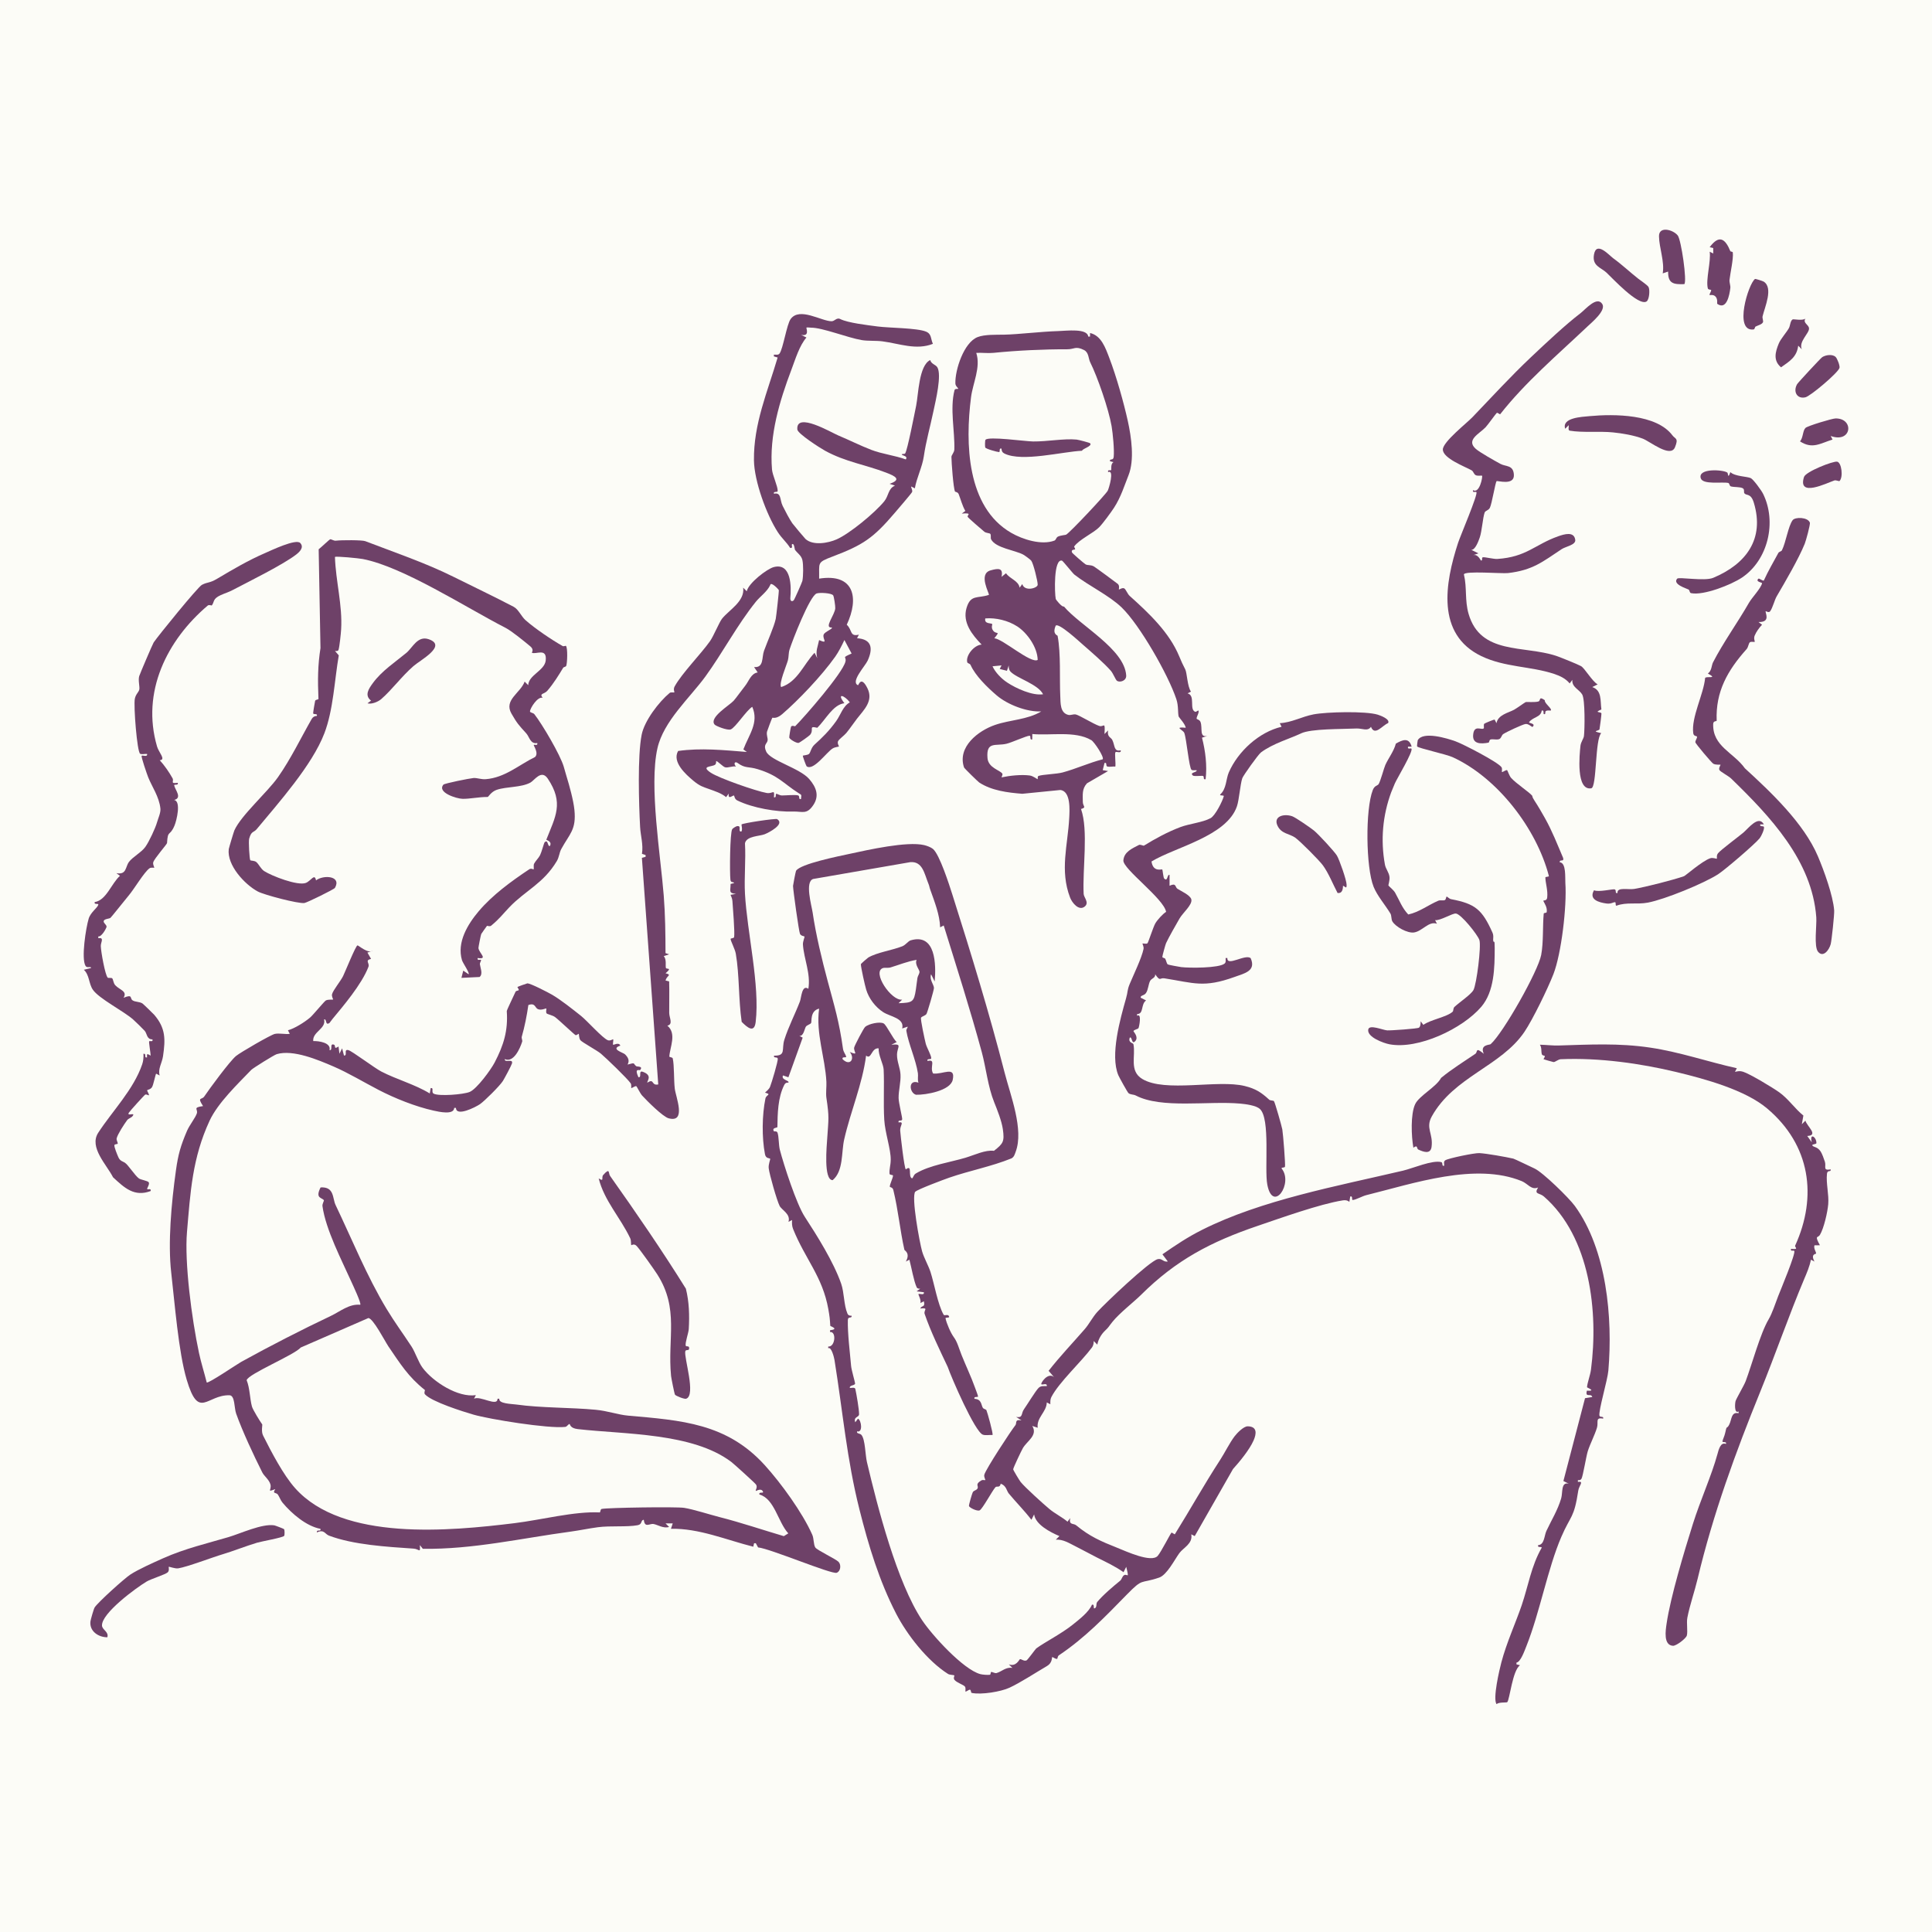 <svg width="900" height="900" viewBox="0 0 900 900" fill="none" xmlns="http://www.w3.org/2000/svg">
<rect width="900" height="900" fill="#FCFCF7"/>
<path d="M391.497 148.657C395.057 150.407 403.75 151.417 408.934 152.099C414.118 152.78 427.296 152.755 431.419 154.497C434.062 155.616 433.498 157.88 434.583 160.169C426.808 163.257 418.931 160.043 411.105 159.016C408.025 158.612 404.221 158.915 401.402 158.427C394.712 157.282 383.175 152.62 377.789 152.637C377.133 152.637 376.047 152.418 375.668 152.604C375.424 152.73 377.427 156.937 373.152 155.97L375.668 157.224C372.386 161.036 370.56 167.212 368.701 172.135C363.163 186.753 358.291 202.851 359.629 218.714C359.856 221.398 362.381 226.641 362.271 228.711C362.221 229.611 360.142 228.585 360.538 230.007C364.039 229.174 363.214 232.91 364.586 235.645C365.713 237.9 367.724 241.805 369.088 243.757C369.542 244.414 374.869 250.759 375.231 251.079C378.757 254.285 385.826 253.006 389.772 251.247C395.857 248.537 407.394 239.028 411.888 233.575C414.05 230.949 413.655 227.609 416.92 226.22L414.404 225.387C420.21 223.393 416.954 221.768 412.855 220.195C403.06 216.425 393.887 215.196 384.361 209.979C382.013 208.7 371.621 202.026 371.436 200.099C370.645 191.617 387.189 201.471 390.597 202.893C395.663 205.005 400.712 207.563 405.829 209.541C410.945 211.519 416.903 212.158 421.961 214.018C423.273 212.074 419.327 212.335 420.294 211.502C420.379 211.426 421.397 211.594 421.649 211.241C422.71 209.785 426.05 192.517 426.783 188.966C427.834 183.849 428.028 170.217 433.33 167.734C433.834 169.636 435.879 169.813 436.654 171.117C438.774 174.702 435.871 186.626 434.878 191.347C433.22 199.232 431.377 205.502 430.342 212.638C429.618 217.586 427.018 222.551 426.168 227.491L424.502 226.632C424.241 226.994 425.234 228.273 424.889 229.199C424.67 229.78 418.064 237.454 416.903 238.818C406.737 250.767 402.016 253.889 387.736 259.3C380.356 262.094 381.744 262.086 381.584 269.55C397.977 266.967 400.3 278.58 394.451 291.026C397.11 293.441 395.739 296.731 400.098 295.646L399.248 297.312C406.216 297.766 406.737 302.134 404.196 307.73C403.035 310.288 396.067 317.652 399.677 319.192C399.98 319.318 401.066 314.496 404.103 320.656C406.981 326.496 402.471 330.628 399.223 334.793C397.699 336.746 396.05 339.262 394.224 341.475C393.256 342.645 390.799 344.361 390.387 345.312C389.941 346.347 390.908 347.669 390.816 347.761C390.706 347.871 388.964 347.988 387.896 348.645C385.009 350.42 378.95 359.248 375.761 356.984C375.551 356.833 373.834 352.221 374.002 352.019C374.112 351.885 376.14 351.784 376.83 351.245C377.579 350.656 377.781 348.376 379.413 346.894C383.057 343.587 386.112 340.659 389.503 335.946C391.666 332.942 392.634 328.978 395.882 327.186C393.441 323.887 389.478 322.549 393.357 327.59C388.014 328.229 384.58 335.307 380.726 339.026C376.392 338.016 379.396 339.817 377.368 342.317C377.032 342.729 372.454 346.078 371.924 346.095C370.846 346.129 368.061 344.53 367.666 343.621C367.565 343.385 368.356 338.681 368.515 338.479C369.096 337.73 370.241 338.479 370.451 338.277C374.987 333.716 392.44 313.68 393.828 308.252C394.493 305.66 391.716 306.653 396.715 304.44L393.357 298.145C392.246 300.56 390.597 303.775 389.091 305.895C382.661 314.975 371.797 326.286 364.384 332.673C361.514 335.147 359.924 334.171 359.764 334.381C359.553 334.659 357.382 340.44 357.298 340.844C356.97 342.468 357.719 343.73 357.592 344.841C357.399 346.507 355.388 346.802 356.936 350.126C358.905 354.359 372.53 357.792 376.964 362.909C380.272 366.729 381.744 370.701 378.883 375.01C375.795 379.655 373.708 377.905 369.424 378.048C361.825 378.309 350.549 376.39 343.43 372.864C342.108 372.207 342.159 370.76 341.923 370.609C341.444 370.297 338.995 372.881 339.491 369.666L338.246 371.341C336.075 369.489 332.885 368.505 330.226 367.537C327.567 366.569 326.086 366.258 323.09 363.775C319.413 360.721 312.975 354.965 315.895 349.831C326.465 348.325 337.27 349.436 347.915 350.294L346.291 349.108C348.841 342.3 353.654 336.628 350.431 329.265C347.78 330.805 342.554 339.026 340.375 339.8C338.843 340.347 333.491 338.227 332.911 337.554C330.108 334.288 339.769 328.625 341.747 326.454C342.891 325.2 345.525 321.464 347.057 319.562C348.891 317.298 349.825 313.696 352.964 313.25L351.281 310.751C355.935 311.121 354.782 306.283 355.909 303.169C357.677 298.322 360.496 292.187 361.371 288.308C361.573 287.407 362.911 275.567 362.802 274.902C362.759 274.633 359.082 270.678 358.787 272.571C357.399 275.575 354.159 277.789 352.156 280.254C343.606 290.815 336.512 304.297 328.594 315.152C321.272 325.175 309.104 335.929 306.251 348.603C302.304 366.123 307.749 398.699 309.196 417.204C309.895 426.099 310.004 435.061 310.021 444.006L311.713 444.562L309.188 445.403C310.627 446.867 309.887 449.989 310.206 450.907C310.476 451.673 313.387 450.511 310.038 453.398C313.219 454.206 310.678 454.357 310.021 456.747L311.713 457.176C311.873 462.074 311.696 467.014 311.746 471.886C311.772 474.2 313.699 477.162 310.88 477.793C315.365 481.496 312.016 487.9 311.805 492.167C311.788 492.537 313.253 492.436 313.396 493.075C314.128 496.374 313.859 503.199 314.338 507.146C314.818 511.092 319.859 523.152 311.502 520.955C308.801 520.248 301.396 512.826 299.14 510.36C298.206 509.342 296.675 506.161 296.464 506.018C295.951 505.673 294.259 507.07 294.049 506.834C293.94 506.708 294.276 505.362 293.771 504.621C292.273 502.442 282.411 492.924 279.928 490.837C278.153 489.339 271.168 485.544 270.402 484.593C269.636 483.642 269.754 481.74 269.603 481.58C269.527 481.496 268.517 482.371 268.13 482.203C267.482 481.925 260.203 474.974 258.528 473.763C257.401 472.946 254.952 472.45 254.657 472.096C254.136 471.482 254.657 470.161 254.472 469.791C254.38 469.614 252.082 470.859 250.492 470.051C249.112 469.345 249.356 467.047 246.133 468.175C245.401 473.19 244.45 478.096 243.053 482.969C242.868 483.608 243.44 484.635 243.255 485.224C242.27 488.38 239.266 495.23 235.142 493.37C234.983 495.373 239.215 492.874 238.483 495.44C238.197 496.433 234.991 502.408 234.242 503.595C232.811 505.85 225.667 512.952 223.571 514.374C221.476 515.797 212.48 520.349 212.404 516.091H211.588C211.445 519.499 204.561 517.934 202.037 517.379C193.554 515.51 183.911 511.631 176.404 507.743C169.764 504.301 162.149 499.724 155.383 496.82C148.188 493.732 136.575 488.792 128.909 491.064C127.655 491.435 117.809 497.611 117.077 498.369C110.892 504.815 101.525 513.701 97.638 522.074C89.576 539.452 88.692 555.39 87.11 573.845C85.89 588.008 89.29 614.322 92.715 630.328C93.691 634.889 95.172 639.475 96.299 644.003C97.057 644.592 110.471 635.461 112.364 634.418C125.618 627.088 140.799 619.312 154.053 613.035C158.471 610.948 162.612 607.312 167.812 607.809C168.46 607.253 164.362 598.619 163.722 597.18C159.321 587.334 151.705 572.793 150.216 561.836C150.081 560.835 151.032 559.329 150.872 559.101C149.989 557.814 146.698 558.386 149.341 553.143C155.82 552.756 154.811 558.15 156.325 561.331C163.95 577.261 170.858 594.454 180.124 609.803C183.868 616.005 187.807 621.315 191.703 627.265C193.47 629.966 194.859 634.51 196.895 637.22C201.751 643.708 213.381 651.181 221.678 649.902L220.82 651.576C223.715 650.036 231.81 655.532 231.776 651.585H232.593C232.214 653.941 238.281 653.966 240.495 654.278C252.091 655.91 265.648 655.607 277.522 656.726C283.059 657.248 287.948 659.049 292.627 659.461C317.519 661.658 338.532 662.996 356.263 682.544C363.853 690.918 373.825 704.643 378.378 714.926C379.186 716.744 378.925 719.462 379.8 720.876C380.566 722.104 389.301 726.228 390.597 727.532C391.952 728.904 391.632 731.984 389.755 732.657C387.399 733.499 358.518 721.305 353.141 720.851L352.097 718.907H351.273L350.911 720.514C338.313 717.358 325.648 711.888 312.554 712.166L313.387 709.65H310.03L311.704 711.316C309.011 712.141 306.403 710.289 304.45 709.944C302.607 709.616 300.335 711.981 299.906 707.958C298.307 708.16 299.41 710.071 297.003 710.508C291.92 711.425 284.313 710.677 278.565 711.434C274.282 711.998 270.099 712.907 265.808 713.487C242.943 716.567 220.13 721.835 196.963 721.49L195.582 719.757C195.843 723.83 195.397 721.599 192.654 721.406C180.225 720.556 164.673 719.656 153.262 715.355C151.301 714.615 151.049 712.284 147.607 713.857C147.422 712.149 149.669 713.841 149.282 712.191C142.76 710.979 135.91 705.148 131.61 699.989C130.676 698.87 130.255 697.439 129.439 696.228C128.681 695.1 126.653 696.042 128.252 693.678C123.952 695.327 126.721 693.989 125.946 691.397C125.282 689.167 123.094 687.728 122.16 685.868C118.272 678.143 112.92 666.724 110 658.494C109.049 655.826 109.511 650.011 106.877 649.961C96.232 649.75 92.597 661.633 86.975 642.732C83.147 629.848 81.388 606.967 79.772 592.939C78.173 579.045 79.789 560.726 81.96 545.208C83.012 537.659 84.165 533.704 87.135 526.753C88.238 524.178 91.082 520.61 91.705 518.641C92.328 516.672 89.559 515.956 94.591 515.258C91.705 510.815 93.994 512.498 95.147 510.79C97.688 507.028 107.054 494.313 109.949 491.923C111.969 490.256 126.056 482.094 128 481.639C129.944 481.185 132.822 481.9 134.984 481.606L134.134 479.939C137.181 479.157 141.927 476.152 144.426 474.04C145.924 472.77 151.083 466.408 151.815 466.037C152.951 465.474 154.971 465.768 155.189 465.617C155.29 465.541 154.39 464.194 154.693 463.092C155.206 461.207 158.698 457.016 159.826 454.702C160.811 452.682 165.742 440.447 166.533 440.396C167.038 440.362 171.338 444.368 173.686 442.912L171.161 443.745L172.853 446.691C169.748 447.414 172.34 448.576 171.616 450.435C168.46 458.64 159.691 468.873 154.903 474.663C154.415 475.252 153.574 476.472 153.481 476.54C151.394 477.945 152.345 474.528 150.982 474.882C152.008 479.249 145.495 480.646 145.916 484.972C148.684 484.879 154.323 485.779 153.506 489.179C155.273 489.491 153.304 485.813 155.593 486.655C156.544 487.008 155.265 489.129 157.697 487.496L158.126 490.862L159.372 488.346L160.238 491.704C162.115 491.889 159.868 488.573 162.317 489.196C163.95 489.608 174.469 497.519 177.607 499.151C184.718 502.846 193.293 505.143 200.202 509.376L200.632 506.86C202.323 506.632 200.716 508.728 202.003 509.452C204.368 510.781 215.947 509.872 218.808 508.66C222.141 507.255 228.646 498.343 230.405 494.986C234.629 486.907 236.716 480.108 236.077 471.044C236.043 470.531 239.401 463.732 240.166 461.981C240.368 461.51 241.538 461.468 241.647 461.249C241.816 460.904 240.941 459.886 241.042 459.785C241.218 459.617 245.401 458.102 245.645 458.093C247.092 458.034 255.331 462.309 257.174 463.378C261.221 465.726 266.868 470.228 270.663 473.241C273.474 475.471 280.644 483.583 283.151 484.576C284.245 485.014 285.541 484.029 285.617 484.13C285.886 484.467 285.356 486.343 285.617 486.68C285.811 486.924 288.276 485.291 288.975 487.092C284.178 488.691 290.304 490.298 291.163 491.148C292.585 492.562 293.393 494.043 292.341 495.911C296.33 494.834 294.714 495.415 296.405 496.686C296.776 496.963 299.729 496.568 298.215 498.436C297.895 498.831 295.328 497.258 297.398 501.802C299.182 502.105 297.163 498.453 299.477 499.294C304.332 501.062 301.109 503.796 301.598 504.335C304.896 502.156 303.281 505.9 306.638 505.168L299.022 399.607L300.748 399.128V398.312L299.048 397.756C299.746 393.464 298.408 389.324 298.189 385.293C297.609 374.496 296.935 352.196 298.913 342.258C300.201 335.761 306.933 326.967 311.965 322.785C312.512 322.33 313.783 322.726 314.153 322.507C314.271 322.44 313.513 321.161 314.271 319.781C317.603 313.696 326.422 304.785 330.731 298.709C332.38 296.386 335.023 289.923 336.319 288.257C339.407 284.277 347.09 280.17 346.198 273.758L347.864 275.432C348.672 271.629 357.298 264.989 360.47 264.164C368.751 262.027 368.616 273.539 368.179 278.453C368.036 280.035 368.936 280.423 369.744 279.64C370.098 279.295 373.649 271.216 373.775 270.619C374.229 268.389 374.288 263.079 373.783 260.891C373.278 258.703 371.461 257.752 370.308 256.086C370.199 255.926 369.954 252.694 368.919 253.561C368.608 253.822 369.609 255.581 368.078 255.236C366.378 252.509 364.249 250.851 362.347 247.923C357.02 239.727 351.348 224.024 351.222 214.481C350.995 197.448 357.534 182.562 362.255 166.539L360.504 166.026V165.201C361.371 165.151 362.532 165.513 363.13 164.705C364.83 162.382 366.471 151.131 368.322 148.606C372.496 142.909 382.628 149.625 387.366 149.65C388.872 149.658 389.713 147.756 391.472 148.623L391.497 148.657ZM388.115 277.334C387.315 276.223 381.854 275.962 380.431 276.451C377.208 277.561 369.088 298.49 367.817 302.538C367.27 304.28 367.464 306.039 367.026 307.637C366.37 310.027 362.717 318.451 363.895 320.067C371.553 317.609 374.372 309.421 379.455 304.086L380.709 306.602C379.8 303.32 380.962 301.292 381.567 298.179C386.187 300.173 382.973 297.615 383.688 295.62C384.176 294.266 388.333 292.818 387.441 292.305C383.646 292.641 388.889 286.465 389.099 283.368C389.166 282.366 388.51 277.898 388.115 277.334ZM342.857 357.085C341.242 356.74 339.18 357.801 337.766 357.43C336.773 357.178 334.063 354.283 333.609 354.578C333.533 354.628 333.794 355.781 333.045 356.277C331.463 357.329 326.271 356.757 331.135 359.972C335.014 362.538 352.224 368.538 357.155 369.405C360.008 369.91 360.916 367.251 360.529 371.391C361.968 371.787 360.959 369.759 361.716 369.784C362.17 369.801 363.205 370.558 364.291 370.558C366.37 370.558 370.131 370.129 371.764 370.524C372.757 370.768 371.764 372.586 373.135 372.224C373.329 370.011 373.565 370.466 372.033 369.481C364.661 364.752 362.625 361.268 352.973 358.314C348.521 356.951 347.267 358.07 343.648 355.453C342.285 354.46 341.587 355.773 342.857 357.077V357.085ZM180.755 626.911C179.316 624.799 173.837 614.145 171.607 613.994L140.118 627.719C136.911 631.312 115.646 640.022 114.897 642.942C116.412 646.653 116.395 651.77 117.363 655.203C117.8 656.76 121.124 662.112 122.16 663.543C122.311 663.753 121.587 666.808 122.547 668.71C126.392 676.359 131.938 687.038 137.509 693.274C159.691 718.09 209.569 713.226 239.628 709.557C252.108 708.034 267.491 703.97 279.356 704.542C279.752 704.559 279.583 703.086 280.273 702.926C282.966 702.312 315.096 701.84 318.706 702.413C322.972 703.094 330.529 705.526 335.258 706.738C345.298 709.296 355.236 712.679 365.141 715.599L367.22 714.303C362.398 709.061 360.824 698.171 353.772 696.202C353.351 694.713 355.75 695.824 355.447 694.957C354.74 692.92 352.19 694.662 352.089 694.528C351.803 694.157 353.048 692.861 352.181 691.549C351.744 690.884 341.898 681.955 340.72 681.063C322.711 667.372 290.935 668.222 269.157 665.731C265.564 665.318 265.597 663.534 265.387 663.4C264.89 663.105 264.209 664.603 263.342 664.704C255.44 665.605 227.964 661.128 220.601 658.999C215.653 657.568 201.061 652.973 197.972 649.531C197.383 648.875 198.073 647.638 197.93 647.52C190.129 641.31 186.46 635.31 180.721 626.894L180.755 626.911Z" fill="#6E4168"/>
<path d="M426.379 555.095C424.409 557.426 428.39 578.843 429.56 582.958C430.409 585.937 432.539 589.648 433.473 592.56C435.265 598.139 436.83 607.632 439.582 612.453C439.978 613.144 441.72 611.881 442.149 613.337C442.368 614.069 440.348 613.556 440.466 614.137C440.954 616.51 442.872 620.97 444.354 622.956C445.961 625.11 446.685 628.081 447.947 631.245C449.933 636.21 452.525 641.688 454.065 646.056C454.494 647.267 455.361 649.422 455.596 650.406C455.79 651.197 453.518 650.187 453.938 651.626C457.372 651.769 457.002 654.555 457.877 655.859C458.222 656.364 459.341 656.549 459.493 656.877C459.939 657.828 462.8 668.07 462.345 668.465C460.923 668.381 459.19 668.777 457.86 668.331C454.166 667.085 443.125 641.579 441.476 636.748C437.689 628.703 433.607 620.44 430.738 612.083C430.123 610.291 432.926 609.121 428.693 609.55C429.366 607.926 431.116 609.197 430.367 606.184L428.701 607.034C429.307 605.848 427.666 602.953 427.843 602.826C428.373 602.448 430.637 603.634 430.376 601.985L427.001 601.556L428.684 600.302C428.078 600.403 427.304 600.268 427.035 599.688C425.646 596.717 424.569 590.271 423.635 586.821L421.969 587.679C424.199 583.766 421.372 582.529 421.304 582.209C419.226 572.902 418.477 563.965 416.154 554.372C415.801 552.916 414.513 553.151 414.505 552.798C414.488 551.645 416.003 548.7 415.994 547.631C415.994 547.219 414.421 547.454 414.378 546.773C414.227 544.383 414.9 543.003 414.934 540.284C415.001 535.303 412.275 527.687 411.921 521.636C411.458 513.785 411.989 505.403 411.635 498.175C411.517 495.717 409.052 491.367 409.338 488.371C405.887 487.942 405.921 493.917 403.464 491.729C401.714 505.168 396.235 517.673 393.248 530.826C391.885 536.843 392.979 545.51 387.887 549.76C383.545 549.76 385.136 533.695 385.371 530.018C385.943 521.123 386.364 520.711 384.967 511.395C384.647 509.249 385.077 506.077 384.967 503.947C384.37 492.511 379.985 481.487 381.576 469.857C377.234 470.892 378.26 475.942 377.84 476.573C377.402 477.238 375.971 477.414 375.382 478.298C374.827 479.123 374.314 482.968 372.336 482.489L373.918 483.381L367.27 501.835L364.762 500.985C363.685 503.089 367.91 503.283 367.27 504.335C367.211 504.427 366.058 503.964 365.343 505.386C362.313 511.378 362.246 518.784 362.137 525.028C362.137 525.44 359.318 525.246 360.571 527.047C360.622 527.123 361.893 526.761 362.204 527.67C362.886 529.681 362.684 533.342 363.298 535.681C365.183 542.868 371.032 560.902 374.877 566.801C380.6 575.586 388.3 587.822 391.851 598.004C393.29 602.12 393.071 607.951 394.763 611.898C395.133 612.765 395.865 612.984 396.723 612.916C396.917 614.448 395.007 612.916 394.956 614.978C394.805 621.02 395.915 630.025 396.479 636.344C396.639 638.17 398.381 644.078 398.339 644.49C398.238 645.534 395.613 645.189 395.89 646.552C396.622 646.645 398.23 646.056 398.457 647.074C398.995 649.531 400.207 656.558 400.19 658.796C400.174 660.37 397.464 659.873 398.423 662.549L399.669 660.875C401.293 661.506 402.059 667.632 399.265 666.774C398.903 667.986 400.586 667.573 401.318 668.474C403.077 670.62 403.06 677.756 403.851 681.097C408.824 702.168 417.854 737.159 429.526 754.721C434.213 761.773 448.687 777.678 456.631 779.858C457.633 780.135 460.14 780.329 461.125 780.177C461.529 780.119 461.495 778.949 461.647 778.898C462.244 778.688 463.372 779.63 464.272 779.361C466.713 778.646 468.648 776.424 471.627 776.988L469.953 775.322C473.361 776.567 474.817 773.033 475.111 772.924C475.725 772.705 476.963 774.018 478.2 773.479C478.704 773.26 482.432 768.11 482.719 767.9C486.968 764.82 494.491 761.041 499.793 756.775C502.78 754.368 507.249 750.935 508.663 747.552C510.144 747.122 509.05 749.546 509.908 749.226C511.145 748.763 510.438 747.097 511.137 746.256C513.855 742.957 518.643 738.943 521.816 736.359C522.657 735.669 522.699 734.239 523.776 733.717C525.123 733.061 526.15 735.922 524.635 729.88L523.389 732.396C519.535 729.669 515.227 727.658 511.027 725.563C508.183 724.14 504.102 721.868 500.996 720.328C498.093 718.898 495.257 717.004 491.841 717.24L493.515 715.574C489.257 713.764 482.39 710.222 481.734 705.467L480.48 707.983C477.19 703.7 473.386 699.888 469.953 695.756C468.859 694.435 468.842 692.104 466.166 691.161C465.77 693.307 464.357 692.07 463.692 692.819C462.152 694.552 457.65 703.018 456.337 703.59C455.125 704.121 451.49 702.261 451.38 701.546C451.296 701.024 452.769 695.941 453.139 695.175C453.61 694.191 455.117 694.3 455.453 693.164C455.79 692.028 454.157 691.355 457.262 689.579C457.793 689.276 458.836 689.613 459.021 689.461C459.122 689.386 458.247 688.022 458.542 686.945C459.257 684.328 470.954 666.462 473.033 663.887C473.765 662.979 472.536 661.001 475.852 661.699L473.336 660.033C476.634 660.723 475.616 658.443 476.971 656.532C478.553 654.294 482.331 648.042 483.813 646.535C484.873 645.466 486.312 645.727 487.633 645.71C487.894 644.061 485.605 645.248 485.108 644.869C484.57 644.457 488.163 639.02 490.999 641.511L488.483 638.583C493.751 631.834 499.675 625.649 505.288 619.194C507.358 616.821 508.974 613.539 511.246 611.057C515.016 606.933 535.213 587.704 539.252 586.577C541.28 586.013 541.937 588.091 544.015 587.645L541.499 584.305C547.81 579.954 553.095 576.369 559.996 572.902C587.656 558.992 622.95 552.529 653.59 545.334C658.1 544.273 667.197 540.301 671.388 541.353C672.373 541.597 671.388 543.415 672.76 543.053C672.819 542.169 672.331 541.059 673.307 540.478C674.914 539.519 686.923 537.036 689.169 537.162C692.578 537.356 701.498 538.938 704.982 539.737C705.52 539.864 713.456 543.693 714.827 544.324C718.732 546.116 730.943 558.083 733.619 561.769C748.488 582.209 751.324 613.876 749.237 638.465C748.85 642.992 744.558 657.223 745.089 659.486C745.316 660.462 747.176 659.469 746.805 660.858C742.976 660.117 744.718 662.541 743.919 665.124C742.808 668.709 740.746 672.589 739.652 676.014C738.903 678.37 737.414 687.669 736.715 688.855C736.337 689.503 735.714 689.596 735.041 689.495V690.311C738.087 689.84 735.571 692.07 735.234 694.308C733.24 707.453 731.776 705.635 727.341 715.902C720.987 730.612 717.344 751.069 711.032 766.89C710.182 769.01 708.339 774.27 706.429 774.497V775.322L708.095 775.743C704.586 778.015 703.265 791.833 702.137 792.927C701.809 793.246 698.3 792.8 697.164 793.844C695.279 791.437 698.502 777.754 699.386 774.421C701.801 765.24 706.168 755.731 708.878 747.754C711.941 738.749 713.296 729.493 718.177 721.01C718.328 720.253 716.039 721.187 716.519 719.798C719.49 719.605 719.346 715.355 720.382 713.142C722.763 708.067 725.582 703.607 727.24 698.062C728.081 695.251 727.063 690.21 730.808 691.17L728.292 689.924L738.365 651.34L741.748 650.776C741.159 648.757 738.34 651.391 739.223 647.84C743.902 648.084 739.274 646.443 739.291 646.224C739.425 644.196 740.805 640.594 741.142 638.011C744.643 611.216 740.839 576.226 719.212 557.376C717.1 555.533 714.44 556.534 716.502 553.168C713.355 554.506 711.764 551.409 708.912 550.231C687.301 541.353 658.37 551.334 636.381 556.77C634.74 557.174 631.491 558.949 630.179 559C629.43 559.025 630.423 556.98 628.992 557.376L628.58 559.884C627.637 559.067 626.602 559.008 625.432 559.193C614.779 560.885 596.425 567.474 585.872 571.059C564.136 578.448 547.869 586.93 531.434 603.298C528.354 606.361 521.479 611.705 518.231 615.752C516.194 618.285 516.682 618.075 514.747 619.909C513.005 621.559 511.6 623.974 511.17 626.381L509.504 624.706C509.496 625.741 509.328 626.835 508.696 627.685C503.673 634.442 493.288 643.943 489.754 650.827C489.215 651.87 489.274 653.032 489.291 654.159L487.625 653.309C487.549 657.77 482.777 660.353 483.4 665.099L480.884 664.266C483.543 668.676 478.41 671.251 476.491 674.6C475.742 675.913 472.107 683.529 471.981 684.437C471.93 684.774 474.96 689.739 475.439 690.336C477.484 692.895 486.278 700.822 488.87 702.968C491.462 705.114 494.66 706.662 497.294 708.858L498.548 707.184C497.824 710.575 500.062 709.498 501.308 710.533C507.552 715.7 512.828 717.997 520.469 721.027C524.458 722.609 536.382 728.18 539.319 724.772C540.96 722.87 545.235 714.337 545.74 713.958C545.9 713.84 547.137 714.833 547.289 714.715C554.416 703.287 560.871 691.641 568.419 680.036C570.489 676.855 572.762 672.21 575.109 669.096C576.321 667.489 579.376 664.418 581.21 664.434C585.662 664.468 585.393 667.784 583.971 671.007C582.044 675.374 577.482 680.895 574.377 684.336L556.554 715.565L554.938 714.749C555.754 719.083 551.286 720.934 549.392 723.501C547.213 726.463 543.628 733.65 539.993 734.895C530.862 738.026 532.747 734.819 524.896 742.839C514.831 753.131 505.515 762.893 493.263 771.123C492.632 771.543 492.657 772.654 492.514 772.722C491.765 773.058 490.351 771.729 490.132 771.964C489.956 772.149 490.259 774.623 487.751 776.088C482.382 779.21 475.574 783.729 470.214 786.22C466.284 788.046 457.136 789.577 452.659 788.626C452.197 788.525 452.441 787.12 451.767 787.128C451.229 787.128 449.95 788.197 449.748 787.987C449.621 787.852 450 786.438 449.537 785.715C448.99 784.856 445.708 783.905 444.614 782.517C444 781.734 444.69 780.573 444.598 780.506C444.152 780.161 442.469 780.321 441.585 779.757C432 773.673 422.558 761.597 417.45 751.7C409.582 736.46 404.592 719.983 400.359 703.153C394.46 679.733 392.633 657.761 388.746 633.567C388.535 632.246 387.248 627.18 385.817 628.081V627.264C389.082 627.609 389.73 620.12 386.659 620.507V619.682C391.161 619.135 386.785 617.848 386.776 617.612C386.591 614.381 386.474 613.287 385.876 609.895C383.175 594.647 375.088 586.526 369.45 572.506C368.894 571.118 368.886 569.78 368.978 568.332L367.312 569.182C368.414 565.522 364.165 563.704 363.18 561.769C361.901 559.269 358.451 547.151 358.097 544.231C357.879 542.439 358.922 540.007 358.787 539.822C358.442 539.376 356.759 539.838 356.347 537.642C354.866 529.934 354.975 519.406 356.566 511.723C356.936 509.939 359.688 509.889 356.372 509.005C357.189 508.172 358.249 507.415 358.712 506.295C359.402 504.612 362.549 494.186 362.305 493.125C362.078 492.141 360.226 493.142 360.588 491.762C366.311 491.88 363.98 488.783 365.385 484.34C367.278 478.331 370.384 472.399 372.639 466.508C373.304 464.775 373.531 458.438 376.569 460.626C377.747 453.565 374.465 446.648 374.036 439.992C373.952 438.628 374.894 436.466 374.785 436.314C374.558 436.011 373.177 436.079 372.664 435.027C372.151 433.975 369.483 414.889 369.424 412.701C369.416 412.339 370.645 405.977 370.821 405.674C372.706 402.418 391.11 398.774 395.764 397.764C404.406 395.887 422.499 391.815 430.477 393.674C431.731 393.969 433.607 394.65 434.592 395.45C437.672 397.983 442.199 412.179 443.638 416.698C452.432 444.393 460.814 471.776 468.076 500.001C470.718 510.259 477.021 526.265 473.134 536.557C472.679 537.768 472.435 538.955 471.156 539.628C461.815 543.415 451.725 545.308 442.241 548.582C439.843 549.407 427.304 554.111 426.454 555.121L426.379 555.095ZM432.429 411.489C430.586 406.987 429.795 401.181 424.064 401.618L378.807 409.461C374.835 410.757 378.084 421.848 378.563 425.122C380.061 435.422 382.964 447.33 385.514 456.831C388.788 469.033 390.9 475.756 392.701 488.59C392.911 490.079 393.955 491.257 394.173 492.183C394.367 492.974 392.087 491.964 392.507 493.403C396.016 496.921 398.432 493.1 395.865 490.062C400.333 491.855 397.489 489.911 397.918 487.942C398.137 486.949 402.294 478.979 403.06 478.323C404.693 476.918 409.944 475.765 411.677 476.783C412.99 477.549 416.07 484.096 417.736 485.434L415.22 486.679C420.606 486.107 417.93 487.639 417.862 491.257C417.795 494.43 419.318 497.434 419.487 500.565C419.688 504.107 418.569 507.928 418.603 511.496C418.62 513.785 420.446 520.82 420.269 521.502C420.017 522.503 418.224 521.443 418.586 522.857C421.481 522.427 419.192 524.346 419.343 526.643C419.487 528.806 421.228 544.198 421.961 544.745C425.276 542.178 422.785 548.195 424.898 548.952C425.672 548.195 425.487 547.328 426.724 546.596C433.22 542.742 442.713 541.429 449.756 539.317C453.964 538.054 459.004 535.572 463.019 536.102C467.336 532.719 467.983 531.81 467.167 526.029C466.612 522.133 464.491 516.84 463.111 513.415C460.233 506.279 459.307 497.367 457.38 490.231C451.978 470.303 445.725 450.822 439.616 431.13L437.95 431.98C437.764 426.056 435.29 419.913 433.296 414.283C432.858 413.038 433.052 413.004 432.429 411.481V411.489Z" fill="#6E4168"/>
<path d="M506.963 156.801H507.779L507.788 155.126C513.022 156.338 514.94 161.984 516.767 166.756C520.116 175.499 523.541 187.802 525.384 196.142C527.025 203.573 528.565 214.243 525.704 221.396C523.844 226.05 522.186 231.553 518.946 236.543C517.574 238.656 513.678 243.966 512.029 245.615C509.243 248.409 502.713 251.321 500.391 254.577C500.247 254.779 500.988 255.511 500.794 255.915C500.685 256.151 498.817 255.831 499.372 257.346C499.524 257.75 504.96 262.446 505.667 262.875C506.694 263.497 507.981 262.967 509.605 263.885C510.22 264.23 520.208 271.551 520.722 272.014C521.732 272.939 521.075 274.404 521.252 274.622C521.336 274.723 522.868 273.587 523.76 274.126C524.467 274.555 525.224 276.676 526.251 277.601C535.289 285.705 544.73 294.634 549.334 305.759C550.512 308.595 550.815 309.201 552.127 311.801C552.986 313.492 553.104 319.829 554.803 322.185L553.213 323.002C557.025 323.969 553.844 330.525 556.789 331.585C557.185 331.728 558.161 330.836 558.262 330.996C558.792 331.779 557.404 333.798 557.421 334.707C557.429 335.17 558.801 335.128 559.255 336.356C560.299 339.184 558.531 343.779 562.47 342.794L559.937 343.636C561.544 349.863 562.377 356.688 561.62 362.982C560.223 363.336 561.182 361.779 560.408 361.468C559.937 361.282 556.276 361.737 555.738 361.299C553.827 359.759 557.917 359.843 557.412 358.791C556.705 358.724 555.62 358.993 555.081 358.64C553.92 357.883 552.733 344.098 551.681 341.406C551.126 339.992 546.59 338.486 552.363 339.016C552.203 337.408 549.165 334.126 549.081 333.824C548.601 332.073 549.056 328.892 547.995 325.711C544.217 314.334 530.913 291.074 522.514 282.979C516.607 277.29 507.207 272.939 500.449 267.638C499.726 267.065 495.139 261.276 494.719 261.166C490.747 260.14 491.252 276.507 491.815 279.066C491.874 279.335 494.744 283.012 495.619 282.524C503.033 291.402 523.869 302.359 524.626 314.645C524.778 317.161 521.74 318.028 520.385 317.187C519.687 316.757 518.584 313.745 517.473 312.474C514.309 308.856 508.208 303.579 504.421 300.28C502.839 298.9 493.196 289.98 491.79 291.453C490.065 295.484 492.623 295.904 492.674 296.191C494.247 304.623 493.524 315.823 493.919 324.306C494.071 327.621 493.793 332.056 497.647 333.024C498.8 333.319 500.003 332.536 501.232 332.847C503.025 333.31 509.403 337.274 512.046 338.166C514.267 338.915 514.873 335.532 514.52 341.936L516.186 340.261C515.647 343.341 517.457 343.375 518.13 344.662C519.443 347.187 518.753 350.292 522.085 349.518C522.371 351.159 520.133 349.913 519.628 350.402C519.165 350.839 519.83 355.77 519.569 357.092C518.399 356.974 516.994 357.353 515.908 357.1C514.89 356.864 515.917 355.047 514.528 355.409L513.687 358.766L516.194 359.179L506.349 364.901C503.942 367.543 504.421 370.245 504.413 373.518C504.413 375.672 506.349 376.093 503.58 376.859C507.097 386.873 504.219 404.562 504.809 416.444C504.893 418.102 507.586 420.517 505.255 422.343C502.587 424.439 499.44 420.618 498.489 418.127C493.616 405.42 497.428 393.698 498.085 381.075C498.27 377.524 498.901 368.461 493.886 368.015L476.239 369.773C469.507 369.252 461.899 368.309 456.143 364.505C455.622 364.16 449.243 357.975 449.083 357.504C445.877 347.97 455.638 340.404 463.574 337.686C470.626 335.271 478.553 335.321 485.075 331.408C478.41 331.745 469.364 328.261 464.323 323.961C459.922 320.208 454.326 314.738 452.146 309.79C451.809 309.032 450.741 309.074 450.589 308.51C449.748 305.397 453.795 300.449 457.279 300.28C452.912 295.728 448.225 290.005 450.261 283.181C452.163 276.819 455.352 278.897 460.654 277.122C461.041 276.592 455.537 267.377 461.42 265.711C465.105 264.667 467.453 264.507 466.553 268.715L468.64 267.04C470.458 269.708 474.446 270.49 474.977 273.756L476.222 272.081C477.223 275.691 483.257 274.05 483.392 272.426C483.501 271.054 481.397 262.488 480.396 261.183C479.975 260.628 477.4 258.76 476.643 258.347C472.898 256.302 463.784 255.309 461.689 251.228C461.361 250.58 461.773 249.267 461.319 248.687C461.016 248.308 459.358 248.358 458.55 247.702C457.574 246.903 450.976 241.248 450.783 240.759C450.446 239.893 453.198 238.841 448.031 239.245L449.697 238.025C448.275 235.584 447.61 232.807 446.592 230.198C446.188 229.163 444.959 229.155 444.884 228.995C444.076 227.211 443.243 215.472 443.217 212.846C443.209 211.979 444.505 210.826 444.564 209.421C444.867 201.141 442.41 190.335 444.656 181.735C444.858 180.952 446.272 181.23 446.323 181.163C446.584 180.784 445.094 180.01 445.052 178.63C444.858 172.335 448.99 159.519 455.411 157.028C458.718 155.74 464.02 155.976 467.773 155.9C474.539 155.766 484.486 154.486 493.01 154.226C496.78 154.116 506.5 152.829 506.946 156.784L506.963 156.801ZM504.96 163.045C501.047 161.067 500.374 162.717 497.277 162.708C486.169 162.683 474.026 163.247 462.758 164.374C460.14 164.635 457.406 164.223 454.78 164.391C456.968 171.123 453.181 178.445 452.34 185.084C449.621 206.417 450.253 236.207 471.072 248.224C476.39 251.295 485.151 254.089 491.159 251.842C491.984 251.531 491.95 250.37 492.867 249.957C494.231 249.343 496.376 249.234 496.646 249.074C498.522 247.997 515.142 230.325 516.026 228.583C516.632 227.388 519.215 218.619 516.211 219.915C515.841 218.535 517.297 219.36 517.633 218.947C517.802 218.745 517.271 215.977 518.719 215.287L517.053 214.866C516.884 213.343 518.593 214.866 518.803 212.829C519.148 209.598 518.399 201.89 517.827 198.523C516.464 190.622 511.28 175.592 507.872 168.792C506.98 167.017 507.257 164.198 504.968 163.045H504.96ZM473.815 291.773C469.633 289.063 463.927 287.666 458.988 288.087C458.424 290.746 461.512 290.132 462.244 290.712C462.371 290.813 461.453 292.412 462.783 293.944C464.281 295.669 466.141 293.649 463.195 297.327C467.075 297.571 480.16 309.251 483.392 307.425C483.299 301.602 478.545 294.827 473.824 291.764L473.815 291.773ZM466.561 309.975L462.354 310.379C463.633 313.231 466.511 316.16 469.136 317.902C473.369 320.713 480.985 324.171 485.908 323.414C483.552 318.701 473.622 315.95 470.752 312.886C469.969 312.053 469.877 311.018 469.911 309.958L469.069 312.482L465.711 311.624L466.561 309.966V309.975ZM508.343 344.772C500.837 340.32 489.257 342.76 480.892 341.936L480.85 344.46C479.386 344.839 480.489 342.735 479.58 342.735C478.25 342.735 471.392 345.849 468.96 346.446C463.826 347.7 459.383 345.134 460.006 353.078C460.368 357.782 465.888 358.716 466.94 360.432C467.201 360.853 466.469 362.073 466.561 362.132C470.432 361.299 475.717 360.744 479.655 361.249C481.397 361.476 483.215 363.092 483.383 362.965C483.51 362.873 483.198 361.67 483.779 361.459C485.79 360.744 492.11 360.618 494.996 359.843C501.308 358.135 507.333 355.333 513.695 353.709C514.452 352.682 509.79 345.613 508.36 344.763L508.343 344.772Z" fill="#6E4168"/>
<path d="M170.185 252.104C183.473 257.221 198.099 262.152 211.201 268.674C220.525 273.319 230.026 277.821 239.283 282.668C241.53 283.846 242.826 287.154 244.82 288.912C249.322 292.876 256.871 297.976 262.105 300.955C262.559 301.215 263.519 300.753 263.62 300.854C264.528 301.762 264.276 308.924 263.763 310.203C263.586 310.632 262.534 310.75 262.383 311.011C260.447 314.251 257.847 318.475 254.96 321.791C253.513 323.457 251.081 322.918 252.798 325.064C250.433 324.315 246.907 329.987 246.89 331.392C246.882 332.015 248.38 331.998 248.943 332.714C252.671 337.468 260.977 351.631 262.593 357.076C263.174 359.028 263.359 359.836 263.897 361.595C265.252 365.987 267.129 372.787 267.583 377.239C268.534 386.596 265.328 388.372 261.432 395.567C260.556 397.183 260.472 399.295 259.395 401.104C253.117 411.64 244.778 414.771 237.238 422.672C234.2 425.862 232.753 427.94 228.823 431.197C228.099 431.795 226.98 431.18 226.853 431.298C226.677 431.466 224.295 434.891 224.177 435.102C223.992 435.413 222.848 441.295 222.881 441.624C223.1 443.929 227.56 447.035 222.52 446.286C222.175 447.741 223.773 446.816 224.076 447.194C224.27 447.439 223.471 448.507 223.555 449.172C223.79 451.04 225.078 453.784 223.395 455.122L214.954 455.526L215.796 452.159L218.304 453.843C218.851 453.203 215.619 448.676 215.207 447.279C212.733 438.998 217.874 430.541 223.016 424.473C229.428 416.908 238.088 410.588 246.503 404.975C247.496 404.31 248.506 405.101 248.556 405.009C248.817 404.554 248.413 403.082 248.809 402.333C249.591 400.86 250.837 399.85 251.594 398.352C252.267 397.023 253.437 392.63 253.664 392.411C255.423 390.686 254.994 394.54 256.172 394.086C257.342 391.864 254.413 391.359 254.497 391.157C258.705 380.445 262.803 374.091 255.171 362.706C252.183 358.254 248.969 363.539 247.084 364.557C242.691 366.93 236.043 366.358 231.364 367.94C228.814 368.807 227.468 371.255 227.198 371.255C222.848 371.247 219.002 372.189 215.459 372.122C212.75 372.072 203.467 369.202 206.564 365.516C207.069 364.919 218.792 362.579 220.559 362.436C222.217 362.302 224.152 363.143 226.273 362.975C235.218 362.276 241.631 356.386 249.246 352.641C251.123 350.832 248.43 347.28 248.649 347.02C248.935 346.666 250.626 347.625 250.281 346.136C247.016 346.725 246.663 343.292 245.148 341.625C241.471 337.586 240.856 336.921 238.264 332.436C234.579 326.032 242.472 322.868 244.399 317.516L246.065 319.19C246.192 314.495 253.69 312.399 254.211 307.712C254.893 301.527 249.549 305.095 247.757 304.043C247.614 303.959 248.985 302.688 246.999 301.056C244.265 298.8 238.365 293.928 235.412 292.422C217.327 283.165 187.79 264.012 168.948 260.402C167.173 260.057 156.485 258.996 156.031 259.459C156.393 270.685 159.607 282.037 158.909 293.238C158.783 295.274 158.194 300.971 157.722 302.654C157.512 303.395 156.645 303.302 156.048 303.227L157.815 305.288C155.82 316.826 155.299 330.635 151.108 341.592C145.394 356.529 129.666 374.083 119.601 386.226C118.154 387.976 117.127 386.908 116.067 390.711C115.722 391.957 116.21 400.414 116.605 400.726C117.018 401.054 118.549 400.818 119.475 401.643C120.611 402.653 121.545 404.807 123.068 405.792C126.586 408.055 138.687 412.785 142.499 411.287C144.881 410.353 146.555 406.625 147.212 410.117C150.595 407.466 159.237 407.921 156.031 413.609C155.644 414.299 143.004 420.493 141.775 420.661C138.973 421.048 123.085 416.891 120.106 415.301C113.955 412.002 105.649 403.015 106.566 395.55C106.633 395.003 108.906 387.446 109.192 386.798C112.322 379.805 124.474 369.152 129.472 362.074C135.43 353.634 140.303 343.468 145.217 334.902C145.731 334.001 146.581 333.513 147.607 333.505C148.062 332.116 145.882 333.109 145.882 332.209C145.882 331.628 146.597 327.395 146.791 326.52C146.951 325.813 148.365 325.965 148.348 325.578C147.969 316.733 148.045 309.892 149.29 301.897L148.449 255.874C149.265 255.302 153.523 251.195 153.885 251.195C154.457 251.195 155.484 251.986 156.46 251.869C159.128 251.549 168.679 251.523 170.177 252.096L170.185 252.104Z" fill="#6E4168"/>
<path d="M646.614 336.862C643.971 337.88 640.429 343.097 638.653 338.578C637.113 340.851 634.513 339.235 631.887 339.361C624.97 339.698 610.74 339.403 606.061 341.642C600.978 344.074 593.026 346.32 587.438 350.478C586.134 351.445 579.09 361.35 578.694 362.553C577.744 365.415 577.23 372.61 576.22 375.58C571.457 389.6 547.28 394.666 536.416 401.314C537.157 406.456 541.163 404.781 541.44 405.034C541.6 405.177 541.911 408.854 542.315 409.25C544.074 410.966 543.645 407.121 544.823 407.575V412.624C548.071 411.101 547.297 413.222 548.501 414.029C550.007 415.031 554.475 416.966 554.964 418.952C555.569 421.452 551.042 425.188 549.51 427.814C547.878 430.624 544.327 436.877 543.199 439.351C542.879 440.049 541.44 445.317 541.466 445.772C541.491 446.226 542.576 446.26 542.787 446.596C543.3 447.455 543.409 448.767 543.99 449.264C544.234 449.474 549.62 450.434 550.285 450.518C554.139 450.972 567.713 451.023 570.422 448.902C571.255 448.254 570.894 447.169 570.936 446.285H571.76C571.449 450.442 580.201 444.24 582.616 446.369C585.225 452.293 579.856 453.387 575.118 455.096C560.72 460.271 556.251 457.932 542.484 455.752C540.069 455.373 540.666 457.469 538.125 453.859C538.343 455.559 536.374 455.769 535.768 456.947C534.918 458.596 534.885 461.138 533.824 462.619C532.857 463.965 531.174 463.57 531.384 464.773L533.892 466.052C531.35 467.761 532.932 472.397 529.701 472.381V473.205C531.99 471.699 530.677 478.381 530.349 478.945C530.08 479.424 528.06 479.71 528.026 480.367C528.01 480.619 530.568 483.11 528.843 484.995C527.118 486.88 527.454 482.841 526.335 483.32C525.308 485.685 527.875 485.828 527.993 486.409C529.12 491.896 525.906 498.863 532.091 502.608C542.787 509.088 567.275 502.793 579.839 505.907C584.981 507.178 587.564 508.894 591.242 512.277C591.755 512.749 593.127 512.58 593.455 512.959C593.909 513.472 597.082 524.622 597.351 526.137C597.721 528.216 598.866 542.681 598.588 543.506C598.386 544.095 596.838 543.674 597.006 544.314C602.661 551.198 592.933 565.335 590.358 551.829C588.953 544.449 591.89 521.08 586.882 516.586C585.04 514.928 580.26 514.331 577.769 514.103C562.865 512.748 541.07 516.62 529.028 510.3C528.026 509.778 526.503 509.971 525.67 509.197C525.216 508.785 521.42 501.969 520.958 500.875C517.053 491.559 521.841 474.661 524.542 465.127C525.502 461.752 525.005 461.382 526.293 458.294C528.052 454.086 531.881 446.176 532.697 442.086C532.924 440.967 532.099 439.629 532.209 439.553C532.495 439.368 533.968 439.889 534.54 439.401C534.918 439.082 537.199 431.861 538.192 430.145C539.118 428.546 541.659 425.727 543.216 424.776C542.113 418.565 522.994 404.773 523.314 400.792C523.634 396.812 527.378 395.272 530.526 393.631C531.258 393.252 532.596 394.111 532.907 393.917C538.099 390.719 543.855 387.555 549.898 385.283C554.072 383.718 560.139 383.154 563.892 381.16C566.105 379.99 569.463 373.266 570.077 370.943C570.262 370.253 568.133 370.876 568.386 370.127C571.382 367.502 571.07 362.924 572.417 359.844C576.7 350.006 586.521 341.019 597.006 338.553L596.156 336.887C601.752 336.584 606.364 333.849 611.876 332.789C618.027 331.611 636.171 331.198 641.792 332.915C643.004 333.285 647.699 335.027 646.631 336.845L646.614 336.862Z" fill="#6E4168"/>
<path d="M809.061 497.644L808.212 499.31C809.667 498.999 810.484 498.789 811.982 499.251C815.112 500.219 825.985 506.766 828.93 508.904C833.255 512.043 836.049 516.41 840.088 519.667L839.365 523.715L841.031 522.04C841.696 524.615 847.384 528.915 841.889 529.176L843.993 532.121C842.815 527.493 846.181 529.572 846.156 532.475C846.156 533.156 843.488 532.946 844.414 533.796C845.138 534.461 846.652 534.234 848.125 536.405C848.79 537.389 849.707 539.931 850.103 541.185C850.826 543.474 848.967 545.409 852.821 544.753C852.989 546.276 851.289 544.753 851.07 546.789C850.591 551.283 852.046 556.458 851.659 560.969C851.34 564.671 849.648 572.169 847.772 575.291C846.863 576.798 845.121 575.216 847.788 580.088L845.264 580.105C844.742 581.477 846.004 583.101 846.021 583.942C846.021 584.195 843.286 584.035 845.255 587.67L843.589 586.812C843.009 589.909 841.67 592.989 840.45 595.867C833.482 612.369 827.02 631.042 819.942 648.437C808.649 676.19 797.987 705.273 790.8 735.543C789.437 741.29 787.157 747.736 786.029 753.61C785.566 756.034 786.298 759.93 785.793 761.882C785.44 763.263 780.854 766.772 779.314 766.671C774.811 766.368 775.905 759.526 776.351 756.438C778.169 743.916 784.666 722.465 788.629 709.859C792.021 699.046 797.364 687.231 800.024 677.486C800.604 675.357 801.488 671.629 804.012 672.647C804.509 671.284 802.262 672.142 802.38 671.452C802.54 670.501 803.348 668.987 803.634 667.598C804.509 663.399 804.265 666.125 805.527 663.668C806.789 661.211 806.369 657.592 809.903 658.333V657.508C807.774 658.754 808.212 653.503 808.506 652.636C808.994 651.214 812.461 645.357 813.202 643.396C816.097 635.704 820.001 621.18 823.881 614.624C825.589 611.738 826.902 607.513 828.341 603.802C829.401 601.059 836.706 583.69 835.822 582.705C835.46 582.301 833.971 583.185 834.324 581.763C838.389 582.167 835.923 581.005 836.251 580.265C846.686 557.359 843.379 533.384 823.182 516.351C813.033 507.793 794.671 502.702 780.795 499.369C764.301 495.414 745.089 492.646 727.072 493.428C725.793 493.487 724.53 494.791 723.681 494.749C723.436 494.741 719.212 493.529 719.018 493.386C718.951 493.336 719.801 492.334 719.608 491.905C719.523 491.728 718.438 491.762 718.244 491.089C717.857 489.734 718.286 488.093 717.344 486.671C720.272 486.721 723.251 487.125 726.18 487.033C740.494 486.612 754.001 485.821 768.769 488.026C782.629 490.087 795.513 494.606 809.078 497.619L809.061 497.644Z" fill="#6E4168"/>
<path d="M139.848 252.929C141.759 254.949 139.63 257.036 138.022 258.29C131.997 262.969 116.193 270.778 108.737 274.683C106.019 276.113 105.304 276.096 102.779 277.249C98.967 279 99.969 280.338 98.681 282.021C98.563 282.172 97.419 281.533 96.72 282.13C77.828 298.178 65.693 322.313 73.174 347.802C73.966 350.512 77.458 353.962 74.412 354.139C76.549 356.462 78.872 359.803 80.37 362.546C81.194 364.061 79.031 365.104 82.818 364.675C83.231 366.122 80.967 365.104 81.152 365.895C81.691 368.167 84.947 371.676 81.127 372.661C84.426 373.225 82.33 382.111 81.287 384.594C79.057 389.904 78.181 386.311 77.811 392.731C77.778 393.287 71.862 399.952 71.39 401.677C71.096 402.754 71.98 404.126 71.879 404.201C71.702 404.336 70.423 403.949 69.657 404.479C67.2 406.187 62.445 414.215 60.08 417.001C58.616 418.734 51.985 427.116 51.463 427.562C50.883 428.05 48.526 428 48.307 429.06C48.089 430.12 49.982 430.903 49.595 431.963C49.208 433.024 47.163 436.558 45.791 436.204V437.021C48.737 436.651 46.91 438.855 46.953 440.732C47.011 443.206 48.964 454.247 50.176 455.416C50.512 455.745 51.808 455.349 52.263 455.745C52.759 456.174 52.751 457.933 53.702 458.968C55.721 461.164 59.483 461.711 57.556 464.799C62.058 462.982 60.324 465.052 61.78 466.011C62.984 466.811 64.843 466.55 66.324 467.425C66.653 467.619 71.416 472.23 71.887 472.777C77.214 479.038 77.079 484.171 75.943 492.006C75.463 495.305 73.477 497.913 74.378 500.993L72.728 500.152C72.468 500.337 71.475 505.285 70.869 506.337C70.153 507.574 68.756 507.599 68.597 507.827C68.336 508.188 69.64 509.72 69.329 510.25C69.27 510.351 68.15 509.619 67.637 509.922C67.124 510.225 60.501 517.58 60.08 518.261C58.776 520.34 63.388 517.849 61.755 519.928C61.099 520.769 59.861 520.963 59.222 521.829C57.85 523.672 54.888 528.2 54.35 530.236C54.105 531.17 55.048 532.34 54.812 532.828C54.737 532.98 53.365 532.954 53.289 533.451C53.146 534.377 54.61 537.869 55.124 539.039C55.923 540.89 57.143 540.974 58.128 541.597C59.727 542.615 62.79 547.563 64.717 548.969C65.559 549.583 68.782 550.046 69.27 550.744C69.876 551.603 68.327 553.622 68.58 553.942C68.874 554.304 70.515 553.361 70.179 554.834C62.546 557.695 57.96 553.345 52.641 548.405C49.746 542.615 41.348 534.461 45.758 527.678C52.322 517.563 62.176 507.667 66.249 495.784C66.796 494.177 66.905 492.57 66.829 490.895C68.521 490.71 66.863 492.974 68.496 492.57C68.344 490.5 68.597 490.937 70.179 491.745C70.187 490.819 69.261 485.341 69.48 485.089C69.825 484.693 71.399 485.61 71.02 484.18C68.277 484.222 68.521 481.436 67.41 480.208C66.451 479.156 63.101 475.874 61.982 474.889C57.573 471.01 46.052 465.161 43.25 461.038C41.314 458.193 41.693 454.163 39.059 451.764L42.434 450.923C42.434 449.955 40.574 451.167 39.85 449.963C37.755 446.488 40.035 432.157 41.314 427.932C42.232 424.92 45.446 422.9 45.791 421.461C46.002 420.594 43.713 421.705 44.117 420.216C49.536 419.408 51.934 411.455 55.89 407.997L54.215 406.751C59.062 407.643 58.322 403.84 60.097 401.492C61.873 399.144 65.87 397.074 67.688 394.549C69.505 392.025 72.451 385.578 73.115 383.189C73.688 381.135 74.933 378.611 74.723 376.625C74.134 371.121 70.784 366.476 69.026 362.066C68.512 360.77 65.609 352.414 65.996 352.052C66.4 351.665 68.799 352.868 68.521 351.219C67.57 351.093 65.988 351.564 65.272 351.11C63.842 350.209 62.167 328.683 62.807 325.519C63.253 323.306 64.608 322.489 64.894 321.21C65.18 319.931 64.271 316.944 64.852 314.958C65.113 314.066 71.113 299.962 71.601 299.247C73.848 295.956 92.168 273.412 94.07 272.436C96.905 270.98 97.486 271.771 101.138 269.608C108.417 265.291 115.713 260.983 123.489 257.633C126.291 256.421 137.871 250.842 139.865 252.946L139.848 252.929Z" fill="#6E4168"/>
<path d="M739.518 152.079C725.246 165.56 710.527 178.091 698.805 193.003C698.746 193.078 697.56 192.144 697.282 192.321C696.92 192.548 693.074 197.959 692.031 199.053C689.144 202.074 682.808 204.893 687.428 209.05C689.313 210.75 696.297 214.63 698.889 216.06C701.481 217.491 704.982 216.464 705.226 221.202C705.487 226.361 697.526 223.785 697.173 224.139C696.583 224.728 694.985 234.633 694.042 236.543C693.386 237.864 691.938 237.788 691.585 238.815C690.718 241.331 690.339 247.466 689.321 250.394C688.732 252.103 687.175 256.344 685.366 256.117L688.724 257.783L686.207 258.624C688.539 257.909 689.75 261.225 689.986 261.166C690.836 260.956 690.003 259.744 690.794 259.601C691.753 259.424 695.759 260.493 697.543 260.375C711.091 259.491 714.979 253.693 725.793 249.847C728.847 248.762 733.291 247.474 733.812 251.488C734.124 253.861 729.369 254.577 727.526 255.789C718.673 261.629 714.121 265.601 702.516 266.956C699.672 267.292 682.235 265.811 681.941 267.578C683.456 273.907 682.269 279.57 684.129 285.982C689.691 305.135 709.829 300.541 724.892 305.514C726.87 306.171 735.033 309.478 736.488 310.294C738.222 311.262 741.765 317.506 744.256 318.81L741.74 320.056C746.309 321.613 745.425 326.451 745.989 330.474C742.118 332.148 745.871 331.458 746.014 332.35C746.073 332.721 745.257 339.15 745.114 339.722C744.912 340.564 740.831 340.429 745.93 341.523C742.968 344.249 743.919 366.76 741.277 367.215C734.065 368.452 735.807 351.428 736.244 347.397C736.438 345.63 737.717 344.106 737.869 342.853C738.239 339.68 738.441 325.845 737.044 323.498C735.647 321.15 732.113 320.081 732.466 316.698L731.221 318.373C729.302 316.042 726.71 314.847 723.891 313.913C713.094 310.328 700.951 310.883 690.078 305.649C668.864 295.433 673.181 271.5 679.214 252.911C680.241 249.746 688.606 230.198 687.764 229.255C687.386 228.835 685.804 229.769 686.191 228.33C689.271 230.122 690.785 221.926 690.398 221.589C690.238 221.454 688.488 221.774 687.613 221.429C686.468 220.975 686.494 219.645 685.526 219.09C682.597 217.415 672.112 213.544 672.137 209.387C672.154 205.827 683.254 197.126 685.896 194.366C694.875 185.008 703.669 175.389 713.111 166.461C720.348 159.619 729.453 151.086 736.253 145.911C738.458 144.236 743.936 137.656 746.41 141.636C748.295 144.665 741.352 150.329 739.518 152.062V152.079Z" fill="#6E4168"/>
<path d="M699.445 357.362C699.933 358.061 699.529 359.466 699.663 359.626C699.882 359.87 701.616 358.456 702.104 358.793C702.264 358.902 703.063 361.368 703.896 362.327C706.269 365.029 712.505 369.068 713.784 370.717C713.877 370.835 713.591 371.079 714.76 372.863C716.561 375.615 718.387 378.771 719.725 381.169C723.201 387.405 725.389 393.195 728.183 399.7C728.671 401.761 726.483 400.011 726.584 401.677C729.681 401.887 729.033 408.973 729.201 411.262C729.967 422.135 727.35 444.275 723.63 453.826C721.072 460.399 714.037 474.932 710.107 480.73C699.234 496.769 677.279 501.524 666.979 520.071C663.949 525.532 667.719 528.091 666.878 534.267C666.373 537.937 662.923 536.523 660.667 535.488C659.885 535.126 660.549 533.03 658.412 534.655C657.469 529.479 657.015 518.994 659.27 514.298C661.122 510.452 669.108 506.312 671.313 502.13C676.362 497.956 682.101 494.455 687.259 490.912C688.53 490.037 687.091 487.504 691.215 490.895C689.22 486.553 693.966 486.814 694.404 486.418C700.295 481.151 716.544 452.379 717.95 444.83C719.052 438.923 718.589 431.518 719.119 425.635C719.17 425.114 720.441 425.408 720.516 424.869C720.819 422.74 719.683 421.209 718.985 419.778C718.673 419.139 720.533 419.947 720.744 418.171C721.139 414.763 719.911 411.313 719.894 408.771C719.894 408.3 721.661 408.594 721.518 408.022C715.77 385.966 697.543 362.243 676.665 352.709C673.702 351.354 660.979 348.602 660.137 347.727C660.036 347.626 660.348 344.992 660.432 344.841C662.864 340.473 674.216 343.949 678.104 345.362C681.646 346.65 697.711 354.947 699.411 357.354L699.445 357.362Z" fill="#6E4168"/>
<path d="M840.72 253.29C837.884 260.316 831.597 271.046 827.642 277.812C826.658 279.495 825.766 283.189 824.596 284.771C823.956 285.638 822.585 284.611 822.526 284.712C822.156 285.369 825.109 289.921 819.16 289.77L820.834 291.015C819.446 292.513 818.192 294.188 817.393 296.09C816.812 297.47 817.569 298.9 817.443 298.968C817.047 299.186 815.802 298.757 815.179 299.186C814.557 299.616 814.439 301.475 813.665 302.342C804.778 312.289 799.14 322.168 799.695 335.675C799.712 336.18 798.13 335.591 798.071 337.257C797.735 347.709 807.589 350.536 812.831 357.899C824.949 368.999 840.274 383.457 846.829 398.84C849.657 405.471 853.923 417.227 854.428 424.119C854.563 425.911 853.25 438.248 852.795 439.881C852.046 442.59 849.312 446.243 846.922 443.365C844.902 440.941 846.358 431.003 846.097 427.342C844.17 400.893 824.512 380.225 806.427 362.662C805.224 361.493 801.479 359.54 801 358.749C800.453 357.849 801.606 356.317 801.496 356.242C801.311 356.107 799.392 356.444 798.13 355.779C797.415 355.4 789.799 346.429 789.765 345.773C789.723 344.948 790.556 343.972 790.556 343.257C790.556 342.693 789 343.181 788.781 341.565C787.779 334.16 793.628 323.389 794.318 315.815C794.983 314.83 800.503 316.454 795.58 313.753C797.432 312.474 797.28 309.924 797.987 308.561C802.784 299.237 809.449 290.039 814.75 280.774C816.08 278.443 820.372 273.983 820.851 271.652C820.902 271.382 817.519 270.987 819.168 269.565C819.488 269.287 821.179 270.785 821.667 270.415C823.645 266.03 826.144 261.806 828.433 257.565C828.736 257.009 829.83 256.875 830.091 256.344C831.951 252.608 833.036 245.11 835.064 242.341C836.243 240.734 842.167 240.877 843.101 243.452C843.396 244.269 841.258 251.952 840.72 253.298V253.29Z" fill="#6E4168"/>
<path d="M657.579 347.827L655.904 347.844C655.559 349.317 657.209 348.366 657.495 348.736C658.446 349.956 650.83 362.554 649.778 364.944C649.45 365.693 648.28 368.52 648.078 369.067C644.081 379.898 643.071 391.368 645.15 402.754C645.528 404.824 647.009 406.296 647.279 408.493C647.472 410.033 646.664 412.364 646.791 412.524C647.161 413.02 649.18 414.585 649.896 415.848C651.932 419.433 653.077 422.891 656.022 426.005C661.147 424.911 665.413 421.528 670.033 419.584C670.9 419.222 672.171 419.609 672.97 419.332C673.77 419.054 673.517 417.606 673.972 417.691C674.334 417.758 675.091 418.7 676.008 418.877C687.2 421.015 690.407 423.657 695.22 434.378C695.978 436.069 695.405 437.332 695.633 438.342C695.91 439.579 696.297 436.987 696.289 441.649C696.272 450.762 696.154 461.871 690.011 469.04C681.301 479.206 660.667 488.993 647.287 486.468C644.544 485.946 636.692 483.127 637.391 479.559C637.879 477.085 644.089 479.829 646.193 479.989C647.674 480.098 660.448 479.206 661.021 478.726C661.812 478.053 661.753 476.715 661.812 475.756L663.057 477.43C666.171 475.074 674.123 473.744 676.724 471.27C677.102 470.908 676.892 469.671 677.548 469.057C679.871 466.886 685.206 463.326 686.384 461.206C687.857 458.538 690.104 440.647 689.153 437.887C688.286 435.371 680.67 425.845 678.23 425.559C676.572 425.365 671.035 428.925 668.527 428.647L669.377 430.313C665.498 428.942 662.578 433.865 658.631 434.386C655.61 434.782 650.115 431.778 648.617 429.211C648.019 428.184 648.331 426.585 647.683 425.517C645.251 421.503 641.573 417.303 639.882 413.113C636.28 404.176 635.96 377.129 639.495 368.041C640.328 365.886 641.767 365.996 642.204 365.289C643.147 363.766 644.754 357.597 645.368 356.285C646.934 352.91 649.273 350.032 650.249 346.397C653.455 344.579 656.375 343.401 657.604 347.844L657.579 347.827Z" fill="#6E4168"/>
<path d="M284.212 547.808C296.346 564.941 308.363 582.428 319.505 600.311C321.045 606.428 321.222 612.824 320.852 619.119C320.751 620.911 319.118 625.405 319.421 626.827C319.589 627.61 321.399 626.499 320.978 628.476C320.809 629.267 319.471 628.561 319.244 629.453C318.521 632.356 324.394 650.104 319.615 651.585C318.781 651.845 314.927 650.314 314.448 649.716C314.17 649.371 312.706 641.924 312.613 641.023C310.863 623.351 316.484 609.744 306.159 593.62C304.661 591.281 298.156 582.1 296.565 580.417C295.311 579.096 294.142 580.165 294.083 580.055C293.83 579.592 294.108 577.943 293.561 576.79C288.933 567.096 281.502 559.362 278.893 548.944C281.679 550.711 279.954 548.532 281.022 547.328C284.254 543.701 283.328 546.554 284.203 547.791L284.212 547.808Z" fill="#6E4168"/>
<path d="M362.078 381.615C365.705 383.938 358.249 387.801 356.271 388.6C353.831 389.593 347.73 389.391 347.04 392.833C347.477 400.499 346.619 408.813 347.04 416.379C348.024 434.211 354.058 458.993 352.022 476.093C351.374 481.521 348.066 478.584 345.508 476.026C343.993 465.768 344.498 454.348 342.765 444.267C342.403 442.155 340.4 438.452 340.333 437.408C340.308 437.03 341.89 437.156 341.991 436.525C342.344 434.261 341.41 422.858 341.191 419.753C341.107 418.626 340.728 417.826 340.316 416.842L342.857 416.412C339.239 416.059 340.358 415.024 340.333 411.776L342.016 411.363C341.402 410.513 340.442 411.456 340.249 409.739C339.895 406.583 340.013 387.994 341.099 386.261C341.376 385.823 342.849 384.948 343.278 384.864C345.811 384.418 343.438 387.514 345.357 387.363C346.022 386.471 345.315 384.19 345.432 384.064C346.005 383.441 361.362 381.136 362.078 381.59V381.615Z" fill="#6E4168"/>
<path d="M132.317 712.341C132.645 712.737 132.645 715.135 132.359 715.48C131.677 716.305 121.831 718.03 119.778 718.644C114.552 720.209 108.241 722.7 104.067 723.929C98.79 725.494 87.219 729.946 83.02 730.594C81.514 730.829 78.787 729.71 78.619 729.887C78.451 730.064 79.073 731.604 78.089 732.487C76.987 733.472 70.347 735.533 68.361 736.712C63.547 739.573 47.197 751.514 47.516 757.287C47.626 759.239 50.798 760.19 49.999 762.706C45.833 762.706 41.558 759.879 42.139 755.267C42.248 754.434 43.671 749.461 44.083 748.813C45.648 746.372 58.01 735.247 60.745 733.472C64.582 730.981 71.567 727.884 75.926 725.932C86.193 721.337 96.729 718.922 106.381 716.061C112.179 714.344 122.033 709.682 127.781 710.565C128.185 710.624 132.165 712.148 132.317 712.333V712.341Z" fill="#6E4168"/>
<path d="M821.676 384.013L819.993 384.03C819.606 385.444 821.617 384.426 821.743 385.351C821.903 386.462 820.489 389.542 819.724 390.493C817.46 393.287 803.491 405.253 800.335 407.273C793.594 411.59 775.552 418.97 767.667 420.468C762.559 421.436 757.771 420.14 753.092 421.882C752.334 422.16 752.932 420.266 752.326 420.274C751.383 420.291 750.483 421.192 748.295 420.88C744.929 420.401 739.964 419.096 742.564 414.704C744.5 415.739 751.283 414.047 752.158 414.3C753.168 414.586 752.107 416.403 753.504 415.991C753.159 413.088 758.52 414.577 761.297 414.098C766.733 413.164 779.532 409.907 784.481 408.165C785.187 407.913 792.938 401.079 796.7 399.809C797.937 399.388 799.653 400.154 799.779 400.011C799.923 399.851 799.451 398.538 800.352 397.444C801.715 395.803 809.886 389.752 812.083 387.901C814.506 385.856 819.177 379.553 821.676 384.022V384.013Z" fill="#6E4168"/>
<path d="M804.669 220.159C805.098 220.479 804.812 223.5 806.074 219.941C808.144 221.969 813.925 221.927 815.592 222.734C816.803 223.323 820.531 228.457 821.289 229.988C827.811 243.133 823.637 260.889 811.485 269.052C806.52 272.384 793.577 277.526 787.754 276.306C786.98 276.146 787.157 274.909 786.584 274.623C785.415 274.034 779.07 272.174 781.274 269.574C782.057 268.648 794.015 270.878 798.088 269.17C813.32 262.791 822.113 251.161 817.014 234.23C815.6 229.534 813.572 231.074 812.596 229.77C812.209 229.256 812.781 227.969 811.864 227.455C810.551 226.723 807.808 227.026 806.31 226.58C805.594 226.37 805.695 225.116 805.098 224.981C802.346 224.35 793.224 225.941 792.273 222.768C790.834 217.963 802.817 218.779 804.66 220.151L804.669 220.159Z" fill="#6E4168"/>
<path d="M779.078 202.797C780.391 204.555 782.065 204 780.256 208.376C778.152 213.476 768.618 205.616 765.294 204.353C761.137 202.771 755.835 201.879 751.392 201.425C745.282 200.794 737.263 201.644 731.254 200.626C730.328 200.474 730.875 198.833 730.783 198.05L729.117 199.725C727.476 194.6 736.69 194.205 740.486 193.851C752.065 192.783 771.639 192.875 779.078 202.805V202.797Z" fill="#6E4168"/>
<path d="M622.799 398.588C623.884 400.363 627.318 410.041 627.309 412.195C627.301 414.349 626.779 413.045 625.618 412.616C625.618 414.257 625.222 416.335 623.085 415.982C620.905 411.859 619.012 406.936 616.302 403.174C614.611 400.826 605.699 391.889 603.385 390.231C600.641 388.271 596.922 388.506 595.104 384.627C593.051 380.268 598.092 378.888 602.005 380.259C603.503 380.79 610.58 385.654 612.145 386.941C614.19 388.624 621.57 396.576 622.799 398.579V398.588Z" fill="#6E4168"/>
<path d="M192.57 310.32C187.033 315.151 182.766 321.151 177.582 325.678C176.16 326.924 173.055 328.203 171.187 327.631L172.861 326.385C169.613 323.903 171.826 320.764 173.703 318.197C177.91 312.458 183.986 308.536 189.313 304.118C192.199 301.728 194.522 295.972 199.731 297.782C208.475 300.811 195.902 307.409 192.561 310.32H192.57Z" fill="#6E4168"/>
<path d="M719.641 326.184C719.237 327.539 723.335 330.249 722.376 330.998C722.216 331.124 720.929 330.712 720.104 331.25C719.582 331.595 720.205 332.613 719.439 332.698C718.497 332.807 719.725 330.627 718.185 331.015C717.849 334.187 713.919 333.985 712.286 336.484C712.11 336.88 715.61 336.998 713.961 338.58C713.641 338.883 712.076 336.972 710.536 337.284C708.996 337.595 701.944 340.877 700.295 341.937C699.436 342.484 699.36 344.024 698.292 344.344C696.996 344.74 695.456 344.168 694.345 344.496C693.672 344.689 693.857 345.867 693.36 345.96C689.91 346.608 685.947 346.65 686.241 342.451C686.603 337.343 690.146 340.28 691.181 339.303C691.433 339.068 690.996 337.663 691.433 337.141C691.61 336.93 696.036 335.054 696.28 335.239L697.122 336.897C697.795 332.967 702.718 332.041 705.302 330.636C706.513 329.979 710.149 327.337 710.755 327.043C711.024 326.908 715.164 327.287 716.713 326.756C717.815 326.378 716.671 324.097 719.641 326.193V326.184Z" fill="#6E4168"/>
<path d="M806.082 117.046C806.167 117.257 807.151 117.131 807.21 117.652C807.564 120.547 806.024 127.128 805.679 130.359C805.544 131.622 806.2 132.96 806.049 134.214C805.687 137.319 804.357 144.665 799.948 141.526C799.796 141.417 800.36 139.246 799.014 138.009C797.987 137.066 796.531 137.563 796.422 137.445C796.077 137.092 797.356 135.653 797.087 135.055C797.028 134.929 795.749 134.996 795.58 134.373C794.52 130.317 797.129 121.717 796.43 117.248L798.096 118.098V115.557L796.43 115.153C800.882 109.145 803.701 111.215 806.074 117.038L806.082 117.046Z" fill="#6E4168"/>
<path d="M751.4 120.237C755.616 123.283 759.588 127.044 763.173 129.838C764.36 130.764 767.288 132.691 767.903 133.625C768.677 134.795 768.357 139.65 766.994 140.458C763.207 142.697 751.047 129.51 748.388 127.019C745.728 124.528 741.588 123.939 742.547 118.537C743.684 112.124 749.625 118.941 751.4 120.228V120.237Z" fill="#6E4168"/>
<path d="M784.615 132.363C779.574 132.54 776.983 132.094 777.075 126.506L774.559 127.348C775.493 121.903 772.901 115.432 772.825 110.063C772.758 105.165 779.423 106.983 781.56 109.693C783.176 111.738 785.987 131.169 784.607 132.363H784.615Z" fill="#6E4168"/>
<path d="M855.118 166.294C855.816 166.967 857.171 170.325 856.91 171.36C856.355 173.582 843.429 184.505 841.031 185.077C837.21 185.986 835.166 182.535 837.143 178.993C837.564 178.244 848.159 166.824 848.882 166.361C850.506 165.326 853.637 164.863 855.118 166.294Z" fill="#6E4168"/>
<path d="M817.805 152.123C817.493 152.291 817.443 153.393 816.913 153.469C807.488 154.706 814.498 132.078 817.561 129.948C817.738 129.831 821.154 130.899 821.625 131.202C826.153 134.139 822.122 142.975 821.078 147.351C820.868 148.226 821.541 149.514 821.247 150.128C820.75 151.172 818.899 151.55 817.813 152.131L817.805 152.123Z" fill="#6E4168"/>
<path d="M841.031 148.402C839.71 150.565 842.63 151.146 842.714 153.005C842.815 155.32 837.808 159.098 839.339 162.7L837.673 161.025C837.059 166.335 833.567 168.363 829.67 171.107C825.959 167.968 826.944 164.08 828.644 159.973C829.536 157.819 832.304 154.773 833.381 152.778C833.954 151.71 833.987 149.412 835.09 148.789C835.494 148.562 839.642 149.513 841.031 148.411V148.402Z" fill="#6E4168"/>
<path d="M852.812 203.102L853.671 204.76C847.839 206.577 844.288 209.354 838.515 205.61C840.013 203.943 839.743 200.636 841.065 199.34C842.032 198.398 853.494 194.939 855.084 194.922C863.887 194.847 862.65 206.645 852.812 203.102Z" fill="#6E4168"/>
<path d="M856.927 224.081C856.692 224.317 855.354 223.543 854.512 223.82C850.919 225.032 837.286 231.907 840.375 222.196C841.166 219.697 853.932 214.715 855.8 215.06C857.912 215.447 858.72 222.297 856.919 224.081H856.927Z" fill="#6E4168"/>
<path d="M435.408 457.223L433.742 453.866C432.841 456.214 434.962 458.578 435.072 460.177C435.13 461.086 431.983 471.756 431.588 472.337C431.007 473.195 429.484 473.423 429.063 474.062C428.668 474.668 430.839 484.607 431.259 486.214C431.756 488.116 433.818 491.558 433.801 492.946C433.792 493.838 431.68 492.82 432.059 494.242C436.258 493.266 432.909 497.078 434.668 500.074C439.254 500.646 445.254 496.329 443.807 503.053C442.721 508.085 431.268 510.113 426.707 509.978C423.543 509.086 422.954 502.573 427.851 504.349C427.329 502.893 427.809 501.361 427.59 499.922C426.639 493.619 423.214 486.264 422.213 480.222C422.087 479.473 423.021 478.472 422.794 478.27L420.278 479.103C421.439 474.256 414.74 473.633 411.45 471.512C407.764 469.139 404.743 465.134 403.489 460.96C402.925 459.1 401.032 450.634 401.023 449.178C401.023 448.943 404.188 446.225 404.474 446.056C408.639 443.633 415.472 442.724 420.286 440.83C421.952 440.174 423.029 438.398 424.233 438.045C435.938 434.595 436.115 449.364 435.408 457.215V457.223ZM427.001 447.133C422.819 447.807 418.906 449.448 414.875 450.659C413.613 451.038 412.174 450.685 411.433 450.912C405.879 452.57 415.237 466.43 420.261 465.664L418.586 467.33C425.226 467.136 425.773 466.716 426.665 460.859C426.984 458.755 427.043 457.703 427.38 455.54C427.531 454.573 428.407 453.554 428.331 452.629C428.255 451.619 426.034 449.254 426.993 447.142L427.001 447.133Z" fill="#6E4168"/>
<path d="M507.788 206.469C509.083 207.841 504.236 208.96 504.068 209.978C495.022 210.366 476.121 215.339 467.908 211.283C466.889 210.778 466.57 210.054 466.544 208.985C465.139 208.556 466.115 210.584 465.366 210.593C464.693 210.601 459.122 209.112 458.954 208.422C458.802 207.782 458.819 205.199 459.089 204.87C460.502 203.162 477.56 205.611 481.254 205.653C487.801 205.729 495.577 204.214 501.485 204.769C502.41 204.854 507.56 206.225 507.788 206.469Z" fill="#6E4168"/>
</svg>
